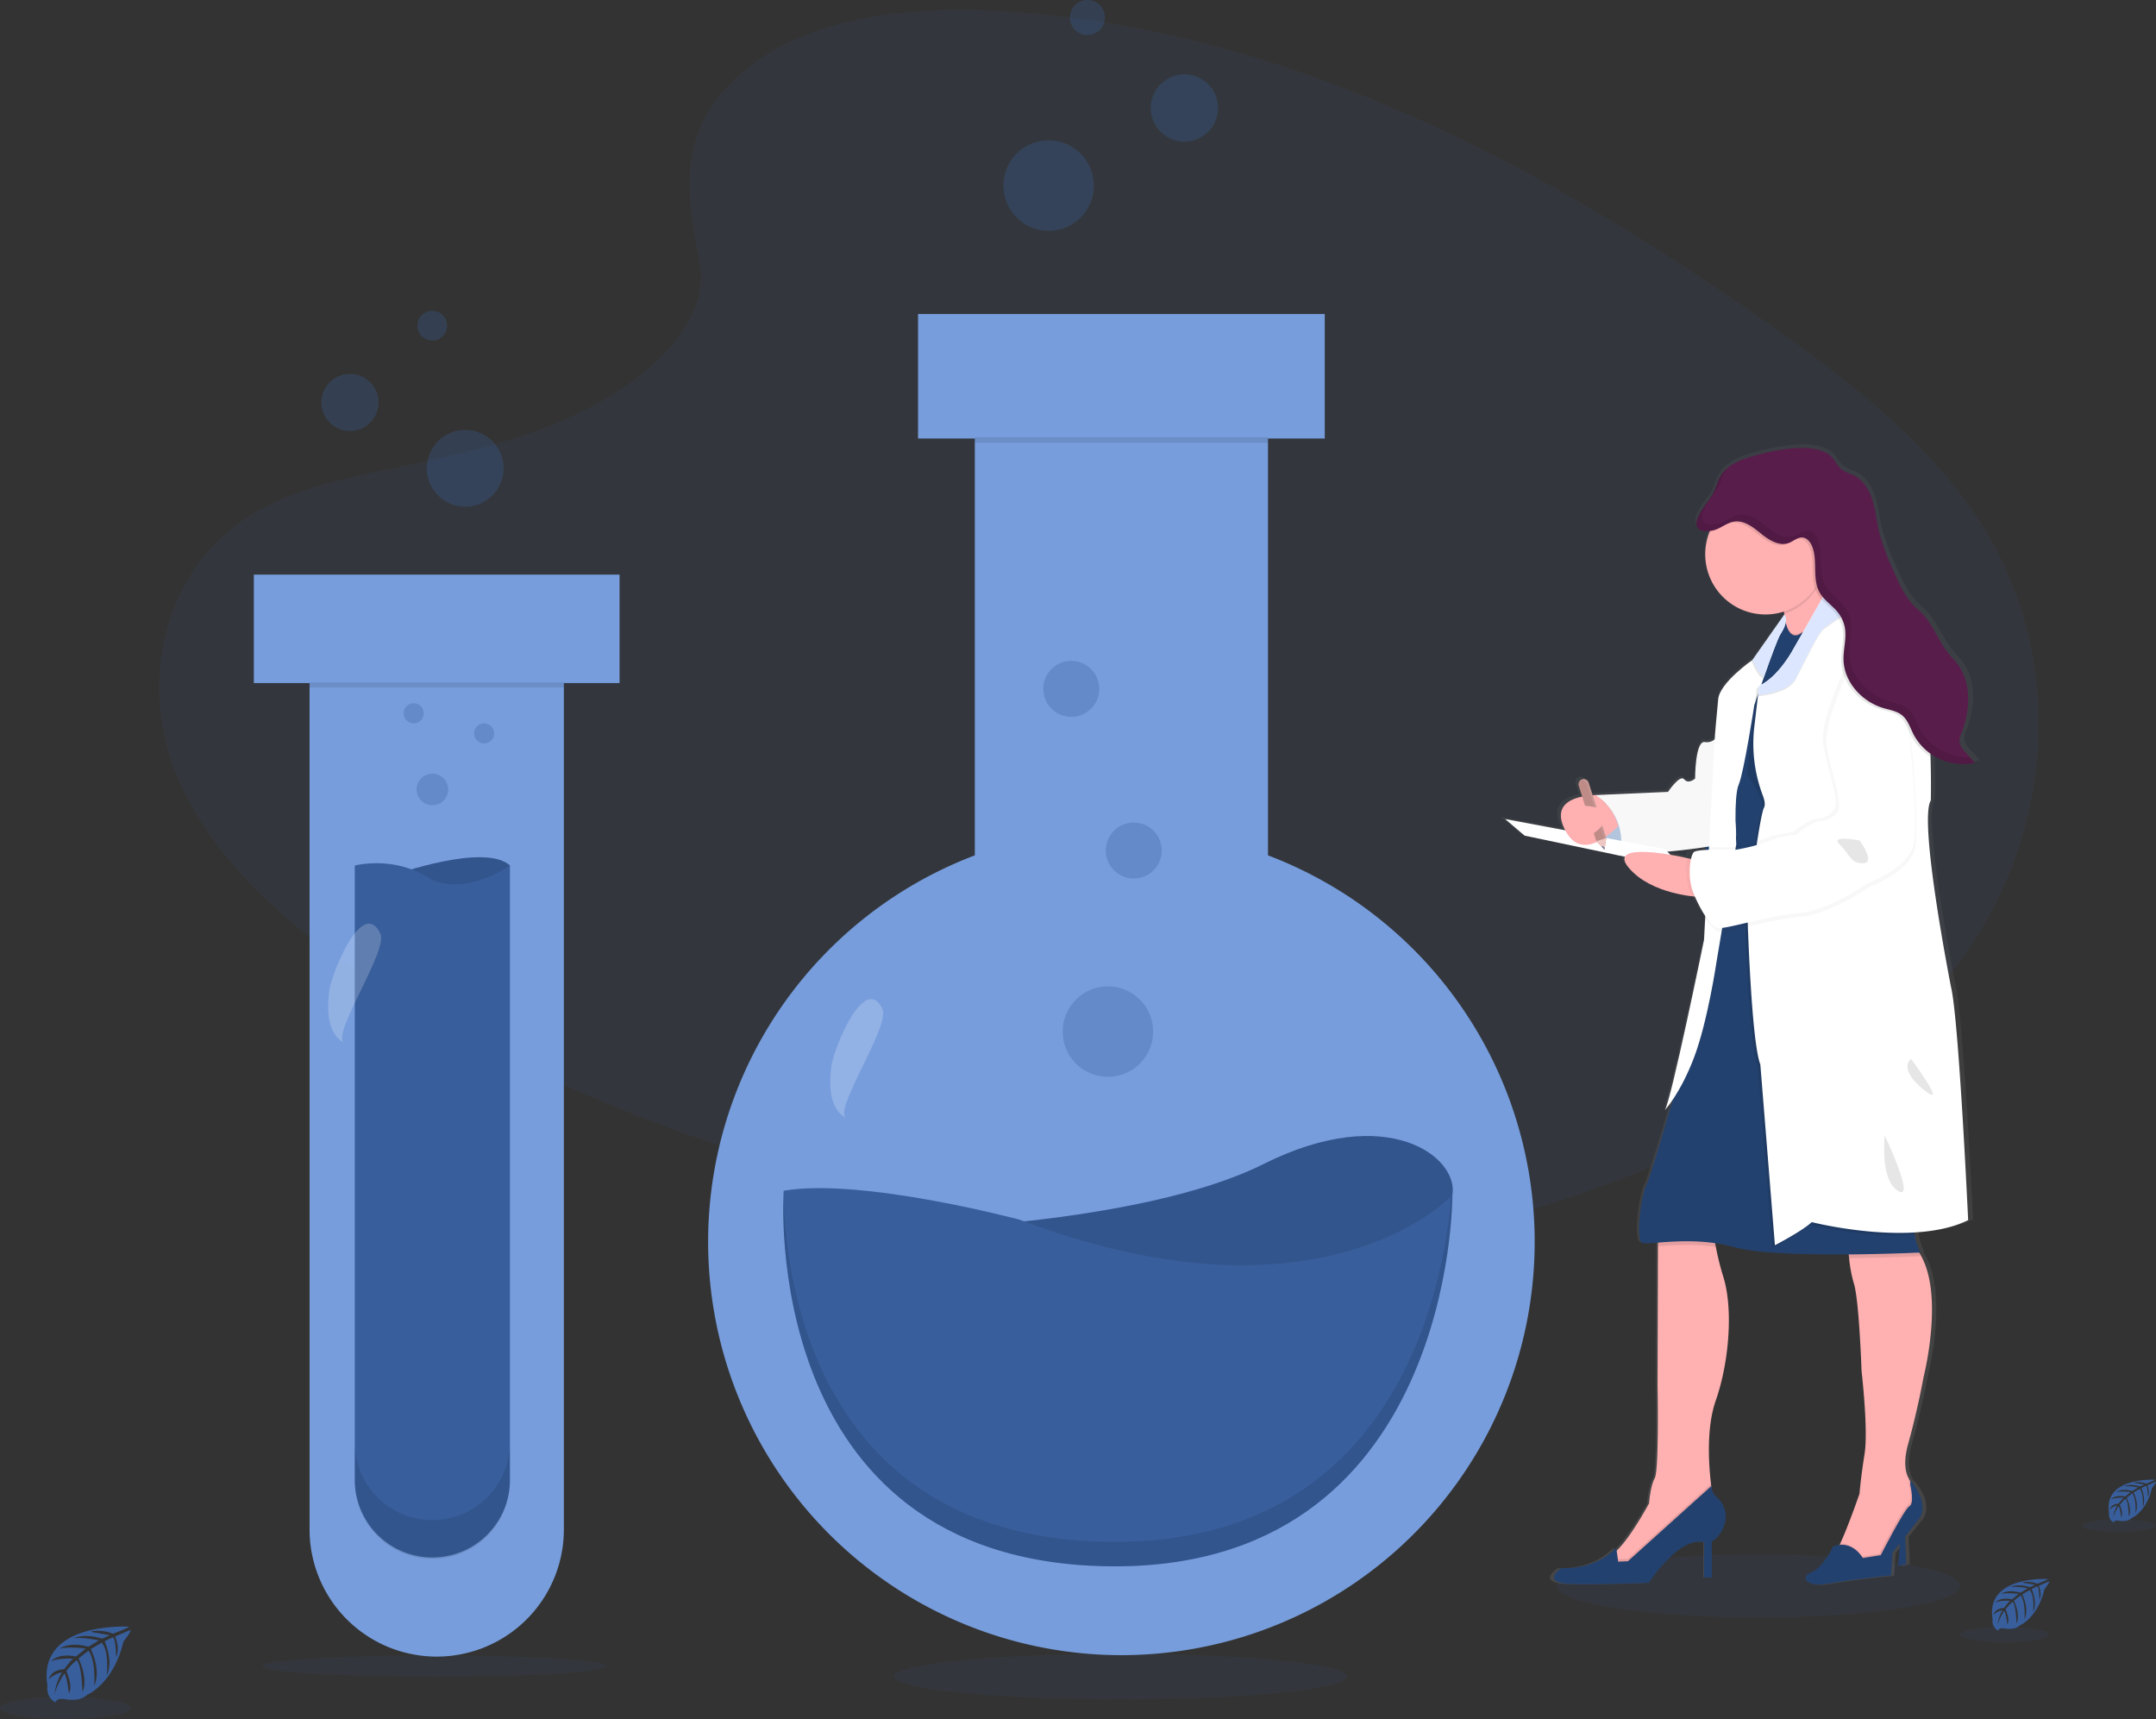 <svg xmlns="http://www.w3.org/2000/svg" xmlns:xlink="http://www.w3.org/1999/xlink" width="897.999" height="715.925" viewBox="0 0 897.999 715.925"><rect x="0" y="0" width="897.999" height="715.925" fill="#333333" stroke="none"/><defs><linearGradient id="a" x1="0.5" y1="1" x2="0.5" gradientUnits="objectBoundingBox"><stop offset="0" stop-color="gray" stop-opacity="0.251"/><stop offset="0.54" stop-color="gray" stop-opacity="0.122"/><stop offset="1" stop-color="gray" stop-opacity="0.102"/></linearGradient></defs><path d="M161.808,801.365s-38.433-2.319-33.905,24.622c0,0-.909,4.755,3.41,6.919,0,0,.073-2,3.946-1.318a17.6,17.6,0,0,0,4.173.2,8.7,8.7,0,0,0,5.11-2.109h0s10.8-4.464,15.011-22.121c0,0,3.11-3.855,2.982-4.846l-6.483,2.728s2.209,4.683.473,8.565c0,0-.218-8.392-1.464-8.183-.255.045-3.364,1.628-3.364,1.628s3.81,8.183.909,14.075c0,0,1.091-10.047-2.128-13.493l-4.546,2.673s4.464,8.419,1.437,15.284c0,0,.773-10.538-2.391-14.639l-4.137,3.228s4.182,8.3,1.628,13.993c0,0-.327-12.265-2.528-13.193,0,0-3.637,3.191-4.173,4.546,0,0,2.873,6.019,1.091,9.2,0,0-1.091-8.183-1.982-8.183,0,0-3.637,5.41-3.982,9.092a19.711,19.711,0,0,1,3.1-9.647,10.811,10.811,0,0,0-5.519,2.855s.564-3.828,6.41-4.164c0,0,2.982-4.1,3.782-4.355,0,0-5.819-.482-9.347,1.082,0,0,3.1-3.637,10.411-1.973l4.092-3.337s-7.665-1.046-10.911.109c0,0,3.737-3.191,12.011-.864l4.446-2.655s-6.537-1.409-10.429-.909c0,0,4.11-2.219,11.729.182l3.182-1.427s-4.792-.909-6.192-1.091-1.473-.536-1.473-.536a16.6,16.6,0,0,1,8.992,1S161.926,801.792,161.808,801.365Z" transform="translate(-108.127 -123.928)" fill="#385e9c"/><ellipse cx="27.204" cy="4.601" rx="27.204" ry="4.601" transform="translate(0 706.724)" fill="#385e9c" opacity="0.1"/><path d="M1091.432,734.077s-21.676-1.309-19.094,13.875a3.71,3.71,0,0,0,1.928,3.91s0-1.127,2.219-.745a10.14,10.14,0,0,0,2.355.109,4.9,4.9,0,0,0,2.882-1.182h0s6.092-2.519,8.465-12.475c0,0,1.746-2.173,1.682-2.728l-3.637,1.564s1.246,2.637.264,4.837c0,0-.118-4.737-.818-4.628-.146,0-1.909.909-1.909.909s2.155,4.546.536,7.928c0,0,.609-5.655-1.2-7.6l-2.582,1.5s2.519,4.755.809,8.629c0,0,.446-5.946-1.346-8.256l-2.337,1.818s2.364,4.673.909,7.892c0,0-.191-6.919-1.427-7.437a14.224,14.224,0,0,0-2.355,2.537s1.619,3.391.618,5.192c0,0-.618-4.61-1.127-4.628,0,0-2.028,3.046-2.237,5.137a11.076,11.076,0,0,1,1.746-5.455,6.082,6.082,0,0,0-3.11,1.618s.318-2.164,3.637-2.355a14.189,14.189,0,0,1,2.137-2.455,13.4,13.4,0,0,0-5.274.609s1.755-2.037,5.874-1.109l2.3-1.882s-4.319-.591-6.146.064c0,0,2.109-1.818,6.765-.491l2.509-1.5a22.61,22.61,0,0,0-5.874-.5s2.309-1.255,6.61.1l1.818-.809s-2.728-.527-3.482-.609-.837-.3-.837-.3a9.383,9.383,0,0,1,5.073.564S1091.5,734.314,1091.432,734.077Z" transform="translate(-193.871 -117.822)" fill="#385e9c"/><ellipse cx="15.339" cy="2.591" rx="15.339" ry="2.591" transform="translate(867.293 632.767)" fill="#385e9c" opacity="0.1"/><path d="M1042.014,779.547s-26.168-1.573-23.04,16.775a4.482,4.482,0,0,0,2.328,4.719s0-1.364,2.728-.909a11.947,11.947,0,0,0,2.846.136,5.928,5.928,0,0,0,3.473-1.437h0s7.356-3.037,10.211-15.057c0,0,2.119-2.628,2.037-3.3l-4.419,1.891s1.509,3.182.327,5.828c0,0-.146-5.719-.991-5.583-.173,0-2.3,1.1-2.3,1.1s2.6,5.555.636,9.583c0,0,.746-6.837-1.446-9.174l-3.11,1.818s3.037,5.737.982,10.411c0,0,.527-7.174-1.637-10l-2.809,2.191s2.846,5.655,1.109,9.529c0,0-.227-8.347-1.728-8.974a16.8,16.8,0,0,0-2.837,3.064s1.955,4.1.745,6.265c0,0-.745-5.564-1.355-5.592,0,0-2.455,3.682-2.728,6.21a13.427,13.427,0,0,1,2.118-6.565,7.411,7.411,0,0,0-3.764,1.946s.382-2.6,4.364-2.828c0,0,2.027-2.8,2.573-2.973,0,0-3.964-.327-6.365.736,0,0,2.119-2.455,7.092-1.337l2.782-2.273s-5.219-.718-7.428.073c0,0,2.546-2.173,8.183-.591l3.028-1.818a27.486,27.486,0,0,0-7.092-.609s2.791-1.509,7.983.127l2.164-.973s-3.264-.646-4.21-.746-1.009-.364-1.009-.364a11.3,11.3,0,0,1,6.119.682S1042.087,779.838,1042.014,779.547Z" transform="translate(-189.023 -121.949)" fill="#385e9c"/><ellipse cx="18.521" cy="3.128" rx="18.521" ry="3.128" transform="translate(816.44 677.537)" fill="#385e9c" opacity="0.1"/><ellipse cx="83.949" cy="13.102" rx="83.949" ry="13.102" transform="translate(648.424 647.378)" fill="#385e9c" opacity="0.1"/><ellipse cx="94.332" cy="9.465" rx="94.332" ry="9.465" transform="translate(372.392 688.748)" fill="#385e9c" opacity="0.1"/><ellipse cx="71.602" cy="4.419" rx="71.602" ry="4.419" transform="translate(109.325 689.439)" fill="#385e9c" opacity="0.1"/><path d="M420.869,87.857c26.559-23.64,68.256-28.486,106.2-26.6,119.19,5.919,226.779,63.464,319.848,128.556,33.7,23.558,66.865,48.953,88.731,81.4C980.2,337.258,966.96,428.763,905.06,483.18c-21.067,18.512-46.6,32.732-72.811,45.289-46.607,22.376-96.9,40.333-149.786,45.461-37.724,3.637-75.911.682-113.408-4.41-104.779-14.22-207.622-45.643-293.816-99.378-37.806-23.64-73.447-52.917-89.031-91.059s-5.61-86.477,33-109.053c15.966-9.338,35.06-13.557,53.744-17.512,27.513-5.828,55.463-11.574,80.294-23.431,25.64-12.238,56-35.905,50.917-62.991C398.72,137.028,394.347,111.5,420.869,87.857Z" transform="translate(-112.814 -56.716)" fill="#385e9c" opacity="0.1"/><path d="M663.772,425.574V251.966h23.64V200.14H518.023v51.826h23.64V425.574a172.135,172.135,0,1,0,122.148.015Z" transform="translate(-135.639 -69.357)" fill="#7fa9ef" opacity="0.9"/><rect width="122.145" height="2.337" transform="translate(405.988 182.073)" opacity="0.1"/><path d="M514,616.063s103.652-1.818,155.478-27.759,81.439-2.782,78.657,12.956-17.575,46.261-76.8,50.008S514,616.063,514,616.063Z" transform="translate(-143.208 -103.532)" fill="#385e9c"/><path d="M514,616.063s103.652-1.818,155.478-27.759,81.439-2.782,78.657,12.956-17.575,46.261-76.8,50.008S514,616.063,514,616.063Z" transform="translate(-143.208 -103.532)" opacity="0.1"/><path d="M465.161,601.592S454.086,755.206,599.335,757.979,743.693,603.41,743.693,603.41,690.049,661.7,563.248,613.584C563.248,613.621,497.547,596.036,465.161,601.592Z" transform="translate(-138.757 -105.7)" fill="#385e9c"/><path d="M743.222,604.254c-2.9,35.387-21.712,146.158-143.831,143.821-119.709-2.264-133.265-106.916-134.329-143.731-.664,19.758-.073,151.341,134.3,153.914C744.649,760.986,743.722,603.69,743.722,603.69S743.54,603.917,743.222,604.254Z" transform="translate(-138.759 -105.989)" opacity="0.1"/><circle cx="18.848" cy="18.848" r="18.848" transform="translate(442.611 410.761)" fill="#385e9c" opacity="0.3"/><circle cx="11.665" cy="11.665" r="11.665" transform="translate(460.56 342.542)" fill="#385e9c" opacity="0.3"/><circle cx="11.665" cy="11.665" r="11.665" transform="translate(434.528 275.214)" fill="#385e9c" opacity="0.3"/><path d="M486.956,541.985c-1,7.947-.8,17.894,6.3,21.6-5.955-3.109,18.457-38.369,14.993-45.57C500.84,502.652,487.866,534.6,486.956,541.985Z" transform="translate(-140.714 -97.837)" fill="#fff" opacity="0.2"/><circle cx="18.848" cy="18.848" r="18.848" transform="translate(417.917 58.445)" fill="#385e9c" opacity="0.3"/><circle cx="14.011" cy="14.011" r="14.011" transform="translate(479.299 30.968)" fill="#385e9c" opacity="0.3"/><circle cx="7.283" cy="7.283" r="7.283" transform="translate(445.639 0)" fill="#385e9c" opacity="0.3"/><path d="M374.793,319.48H222.47v45.179h23.213V717.13a52.96,52.96,0,1,0,105.92,0l0-352.471h23.194Z" transform="translate(-116.745 -80.19)" fill="#7fa9ef" opacity="0.9"/><path d="M286.81,456.268s37.7-13.466,48.189-3.892c0,0-15.266,22.44-29.323,21.54S286.81,456.268,286.81,456.268Z" transform="translate(-122.586 -91.941)" fill="#385e9c"/><path d="M286.81,456.268s37.7-13.466,48.189-3.892c0,0-15.266,22.44-29.323,21.54S286.81,456.268,286.81,456.268Z" transform="translate(-122.586 -91.941)" opacity="0.1"/><path d="M333.338,452.663v255.82A32.314,32.314,0,0,1,301.024,740.8h0a32.314,32.314,0,0,1-32.314-32.314V452.663s15.557-4.191,30.214,4.792S333.338,452.663,333.338,452.663Z" transform="translate(-120.943 -92.191)" fill="#385e9c"/><rect width="105.916" height="2.082" transform="translate(128.919 284.188)" opacity="0.1"/><path d="M301.024,749.323h0A32.314,32.314,0,0,1,268.71,717v16.157a32.314,32.314,0,0,0,32.314,32.314h0a32.314,32.314,0,0,0,32.314-32.314V717a32.314,32.314,0,0,1-32.314,32.323Z" transform="translate(-120.943 -116.274)" opacity="0.1"/><circle cx="6.583" cy="6.583" r="6.583" transform="translate(173.508 322.184)" fill="#385e9c" opacity="0.3"/><circle cx="4.192" cy="4.192" r="4.192" transform="translate(197.439 301.236)" fill="#385e9c" opacity="0.3"/><circle cx="4.192" cy="4.192" r="4.192" transform="translate(168.116 292.862)" fill="#385e9c" opacity="0.3"/><path d="M256.956,507.436c-1,7.947-.8,17.894,6.3,21.6-5.965-3.11,18.457-38.36,14.993-45.57C270.822,468.121,257.866,500.062,256.956,507.436Z" transform="translate(-119.836 -94.702)" fill="#fff" opacity="0.2"/><circle cx="15.993" cy="15.993" r="15.993" transform="translate(177.754 179.036)" fill="#385e9c" opacity="0.3"/><circle cx="11.893" cy="11.893" r="11.893" transform="translate(133.875 155.714)" fill="#385e9c" opacity="0.3"/><circle cx="6.183" cy="6.183" r="6.183" transform="translate(173.853 129.437)" fill="#385e9c" opacity="0.3"/><path d="M983.118,485.125s-13.957-69.41-8.619-78.048c0,0,.191-8.028-.127-18.257v-1.182a24.11,24.11,0,0,0,2.928,1.709,23.64,23.64,0,0,0,15.975,2.064l-4.246-4.71a7.825,7.825,0,0,1-2.291-3.828,8.338,8.338,0,0,1,.909-4.137c4.01-10.138,4.255-22.894-3.51-30.632-6.528-6.51-8.128-14.911-15.184-20.849-5.183-4.355-8.029-10.738-10.72-16.893a96.746,96.746,0,0,1-5.865-16c-1.018-4.319-1.418-8.783-2.819-13s-4-8.319-8.083-10.2a29.7,29.7,0,0,1-4.392-1.946c-1.746-1.173-2.791-3.082-4.046-4.746-6.365-8.465-27.822-3.482-37.969-.045a21.377,21.377,0,0,0-7.5,4.155l.091-.155.255-.373a13.438,13.438,0,0,0-2.837,3.164c-1.482,2.346-2.1,5.1-3.328,7.574-1.491,3-9.765,11.374-6.21,14.748a3.049,3.049,0,0,0,.827.546,7.41,7.41,0,0,0,4.191.418c-.055.118-.109.236-.155.355a24.787,24.787,0,0,0-1.818,9.374,25.367,25.367,0,0,0,25.586,25.14,25.93,25.93,0,0,0,7.838-1.2c.064.318.118.636.173.955a.826.826,0,0,0,.064.391h0l-.446.627-.073-.118-13.266,18.548c-2.028,1.418-13.711,9.874-14.339,16.212-.691,6.937-1.382,15.066-1.382,15.066l-.091,1.737a5.237,5.237,0,0,1-4.219,1.146c-4.137-.682-4.137,15.239-4.137,15.239s-2.728,2.537-4.646.336-6.892,5.246-6.892,5.246L831.386,404.9h-.718l-1.691-5.237a2.209,2.209,0,0,0-2.728-1.4,1.763,1.763,0,0,0-.382.155l-.109.073a1.325,1.325,0,0,0-.218.155.626.626,0,0,0-.118.1,1.539,1.539,0,0,0-.173.173,1.321,1.321,0,0,0-.091.118l-.055.055h0a2.137,2.137,0,0,0-.309,1.891l1.455,4.492c-6.046,1.218-12.238,4.646-7.192,14.1L793.49,414.86l8.274,6.937,42.734,8.819c-.564,1.018-.191,2.482,1.573,4.546,7.592,8.929,21.467,11.347,27.04,11.984a47.822,47.822,0,0,0,5.455,9.265l-.491,8.892s-14.111,67.819-16.7,71.265a40.2,40.2,0,0,0,3.5-4.728c-4.1,13.938-9.829,33.014-11.329,35.869-2.419,4.546-4.655,23.022-1.9,24.213.864.364,3.255.191,6.7-.073v1.528l-.155,57.963s.691,35.56-1.209,38.942-2.409,10.492-2.409,10.492-7.619,14.029-13.638,19.667l-.136.118-.191-1.327s-7.274,9.147-23.258,8.638c0,0-9.647,6.265,4.655,6.6s32.559-.509,32.559-.509,12.729-19.467,23.431-16.93v14.729h3.273V716.9a13.42,13.42,0,0,0,5.819-8.829,10.684,10.684,0,0,0-3.81-9.9,6.365,6.365,0,0,1-2.091-4.637l-.118.1a6.741,6.741,0,0,0-.118-.909c-.909-7.619-2.1-23.294,2.046-34.914,5.683-15.921,7.41-38.087,3.273-51.3a117.365,117.365,0,0,1-3.273-12.847c-.1-.555-.2-1.073-.282-1.564a64.549,64.549,0,0,1,8.392,1.718c9.6,2.637,30.577,3.128,48.489,2.991.045.491.1,1,.155,1.518a55.146,55.146,0,0,0,2.018,10.547c2.237,6.783,3.273,36.569,3.273,36.569s2.9,24.5,1.318,34.487c-.909,5.546-1.673,11.111-2.173,16.7v.109s-4.746,13.538-8.183,20.912c-.091.191-.173.373-.264.555a11.455,11.455,0,0,0-2.728.591s-4.646,9.31-9.3,10.838-3.1,6.6,7.41,4.737S957.487,731,957.487,731l.691-9.483,3.228-4.037-.818,9.456,3.446-.673-.455-11.511,5.283-6.61s6.365-5.674-3.1-16.839v.236c-.1-.164-.2-.327-.309-.482V691c-1.564-2.437-2.819-6.974-.527-15.03,4.137-14.548,6.546-27.759,6.546-27.759s9.247-35.378-1.873-52.126h.5a28.26,28.26,0,0,1-2.4-7.438c-.054-.309-.1-.627-.154-.909,8.183-.473,16.3-1.964,22.876-5.164C990.347,582.475,986.392,498.5,983.118,485.125ZM878.712,426.57v.164l-1.7.082Zm-5.792.8a1.818,1.818,0,0,0-.764.364,7.556,7.556,0,0,0-1.328,3.473l-2.637-.6s-1.818-.391-4.546-.827l-1.264-1.264C865.892,428.189,869.492,427.8,872.92,427.371Z" transform="translate(-168.579 -74.772)" fill="url(#a)"/><path d="M870.509,703.792,869.5,715.776l3.373-.682-.509-12.984Z" transform="translate(-78.928 -63.733)" fill="#23416e"/><path d="M887.6,690.57c-4.064,11.574-2.9,27.2-1.991,34.8.336,2.81.646,4.546.646,4.546s-6.074,13.838-6.583,14.348S861.78,755.37,861.78,755.37l-12.147,7.083s-12.32-5.4-6.365-7.274a8.974,8.974,0,0,0,3.182-2.173c5.892-5.619,13.357-19.594,13.357-19.594s.5-7.083,2.355-10.456,1.182-38.806,1.182-38.806l.155-57.772V618.85l23.112.173a53.045,53.045,0,0,0,1,7.61,117.689,117.689,0,0,0,3.219,12.8C894.848,652.628,893.166,674.7,887.6,690.57Z" transform="translate(-172.95 -107.365)" fill="#ffb0b1"/><path d="M886.247,740.546s-6.074,13.838-6.583,14.348S861.78,766,861.78,766l-12.147,7.083s-12.32-5.4-6.365-7.274a8.974,8.974,0,0,0,3.182-2.173l.527,3.692,4.055-.173L885.61,736C885.938,738.8,886.247,740.546,886.247,740.546Z" transform="translate(-172.95 -117.999)" opacity="0.1"/><path d="M883.687,736.88l-34.842,31.387-4.055.164-.836-5.9s-7.092,9.092-22.785,8.6c0,0-9.447,6.246,4.546,6.583s31.9-.509,31.9-.509,12.484-19.4,22.94-16.866v14.675h3.21V760.165a13.339,13.339,0,0,0,5.692-8.792,10.756,10.756,0,0,0-3.728-9.874,6.364,6.364,0,0,1-2.037-4.619Z" transform="translate(-170.808 -118.079)" fill="#23416e"/><path d="M977.2,708.56c-2.246,8.029-1.018,12.547.509,14.975v.055a27.66,27.66,0,0,1,4.064,9.9l.145.764-15.857,23.112-8.6,3.373s-13.838-4.719-11.311-6.074c.636-.336,1.627-2.082,2.728-4.546,3.391-7.274,8.047-20.785,8.047-20.785v-.118c.482-5.574,1.264-11.12,2.128-16.648,1.546-9.938-1.291-34.36-1.291-34.36s-1.009-29.686-3.21-36.442a56.369,56.369,0,0,1-1.973-10.511c-.455-4.246-.555-7.71-.555-7.71s9.092-12.656,25.813,1.009a18.674,18.674,0,0,1,3.482,3.792c11.538,16.366,2.255,52.562,2.255,52.562S981.245,694.058,977.2,708.56Z" transform="translate(-182.408 -107.307)" fill="#ffb0b1"/><path d="M981.918,744.7l-15.857,23.113-8.6,3.373s-13.838-4.719-11.311-6.074c.636-.336,1.627-2.082,2.728-4.546,5.855,0,8.892,5.528,8.892,5.528l7.419-1.173s9.792-19.239,11.984-20.412.336-8.783.336-8.783V733.79l.173.209v.055a27.661,27.661,0,0,1,4.091,9.929Z" transform="translate(-182.408 -117.798)" opacity="0.1"/><path d="M957.161,766.685s-4.219-7.756-12.311-4.892c0,0-4.546,9.283-9.092,10.8s-3.037,6.574,7.274,4.719,25.813-3.373,25.813-3.373l.673-9.447,10.456-13.329s6.246-5.655-3.037-16.784v1.937s1.818,7.592-.336,8.774S964.625,765.5,964.625,765.5Z" transform="translate(-181.272 -117.852)" fill="#23416e"/><path d="M888.761,619.033a53.037,53.037,0,0,0,1,7.61c-9.52-1.4-18.348-.7-24.131-.255V618.86Z" transform="translate(-175.127 -107.366)" opacity="0.1"/><path d="M982.875,630.446s-13.529.655-29.641.791c-.455-4.246-.555-7.71-.555-7.71s9.092-12.656,25.813,1.009a18.68,18.68,0,0,1,3.482,3.792A22.16,22.16,0,0,0,982.875,630.446Z" transform="translate(-183.029 -107.305)" opacity="0.1"/><path d="M974.193,614.145s-59.218,2.864-77.284-2.191-35.933-.682-38.633-1.864-.5-19.567,1.818-24.122,15.357-50.617,15.357-50.617l12.484-65.128,13.166-3.637.909-.255,22.922-6.365,16.812-4.637s33.4,130.419,30.532,140.021a24.55,24.55,0,0,0-.482,11.32,28.359,28.359,0,0,0,2.4,7.474Z" transform="translate(-174.347 -92.521)" fill="#23416e"/><path d="M842.579,422.72s-11.82,12.656-2.873,19.739,14.848.682,14.848.682Z" transform="translate(-172.47 -89.561)" fill="#c7daf5"/><path d="M842.579,422.72s-11.82,12.656-2.873,19.739,14.848.682,14.848.682Z" transform="translate(-172.47 -89.561)" opacity="0.1"/><path d="M945.793,328.753s-1.382,1.309-3.473,3.264c-2.973,2.773-7.374,6.837-11.283,10.247-5.455,4.71-9.865,8.183-8.274,5.21s1.291-8.083.5-12.893l-.164-.955a88.47,88.47,0,0,0-2.619-10.447s8.738-11.293,13.575-15.748c1.818-1.664,3.064-2.373,3.128-1.209.091,1.582,1.282,5.037,2.728,8.783.055.109.1.227.145.336.982,2.519,2.082,5.146,3.055,7.392C944.593,326.18,945.793,328.753,945.793,328.753Z" transform="translate(-180.106 -78.934)" fill="#ffb0b1"/><path d="M940.045,315.342a25.1,25.1,0,0,1-16.8,19.239,86.757,86.757,0,0,0-2.782-11.4s16.448-21.258,16.7-16.957C937.317,307.859,938.535,311.478,940.045,315.342Z" transform="translate(-180.104 -78.934)" opacity="0.1"/><path d="M918.581,343.421l2.128-2.991s1.409,8.6,6.6,4.81,5.455,28.55,5.455,28.55l-5.583,83.267-40.242-2.409,1.137-40.233,4.546-20.248,11.265-29.486,6.746-9.738Z" transform="translate(-177.061 -82.091)" opacity="0.1"/><path d="M932.744,374.349l-5.037,75.284-.527,7.974-22.44-1.337-.909-.055-16.921-1.009,1.137-40.242,4.546-20.239,11.265-29.486,6.774-9.747,7.974-11.511,2.128-3s1.409,8.61,6.6,4.81l.1-.073h0C932.5,342.462,932.744,374.349,932.744,374.349Z" transform="translate(-177.059 -82.141)" fill="#23416e"/><path d="M888.647,392.29s-2.018,4.219-6.074,3.546-4.046,15.184-4.046,15.184-2.728,2.528-4.546.336-6.746,5.228-6.746,5.228l-30.7,1.355s13.638,6.237,10.965,25.14c0,0,46.371-2.873,47.916-7.274S888.647,392.29,888.647,392.29Z" transform="translate(-172.486 -86.799)" fill="#fff"/><path d="M888.647,392.29s-2.018,4.219-6.074,3.546-4.046,15.184-4.046,15.184-2.728,2.528-4.546.336-6.746,5.228-6.746,5.228l-30.7,1.355s13.638,6.237,10.965,25.14c0,0,46.371-2.873,47.916-7.274S888.647,392.29,888.647,392.29Z" transform="translate(-172.486 -86.799)" opacity="0.03"/><path d="M689.5,375.14l8.1,6.919,66.646,14-8.274-8.429Z" transform="translate(-62.588 -34.053)" fill="#fff"/><path d="M917.054,345.844c-1.1,1.655-4.264,10.347-6.919,17.9-2.2,6.292-4.046,11.82-4.046,11.82s-4.3,28.013-6.492,33.069-1.009,24.822-1.009,24.822L890.4,482.219s-3.71,25.14-9.438,40.151c-5.619,14.739-11.984,21.676-12.156,21.885,2.537-3.428,16.366-71.02,16.366-71.02l4.546-85.213s.673-8.092,1.355-15.011,14.339-16.366,14.339-16.366l13.2-18.776C919.972,339.716,919.081,342.807,917.054,345.844Z" transform="translate(-175.416 -81.859)" fill="#fff"/><path d="M880.942,465.2s-19.4-.837-28.85-12.147,21.767-4.546,21.767-4.546l8.092,1.818Z" transform="translate(-173.737 -91.72)" fill="#ffb0b1"/><path d="M976.742,585.482a24.549,24.549,0,0,0-.482,11.32c-21.2,1.509-43.888-4.237-43.888-4.237-4.219,3.882-15.357,9.62-15.357,9.62l-6.074-75.257c-3.873-10.129-5.392-63.273-5.392-63.273s.346-2.782.909-6.947a.733.733,0,0,1,.045-.309c1.518-11.638,4.546-33.487,5.983-36.442,2.028-4.046-6.237-14.839-6.237-14.839l3.755-32.078.455-3.864c7.938-3.546,14.011-14.848,14.011-14.848l4.655-8.183h0c5.083-3.255,5.328,28.632,5.328,28.632l-5.037,75.284,16.812-4.637S979.607,575.863,976.742,585.482Z" transform="translate(-178.751 -82.589)" opacity="0.1"/><path d="M998.61,588.7c-23.112,11.474-65.128.846-65.128.846-4.219,3.882-15.357,9.62-15.357,9.62l-6.074-75.257c-3.873-10.12-5.392-63.264-5.392-63.264s4.892-39.651,6.91-43.7c.591-1.182.309-2.937-.391-4.828a61.172,61.172,0,0,1-3.7-28.313l1.618-13.775.455-3.864c7.928-3.546,14-14.857,14-14.857l4.228-7.4,7.783-13.638,3.682-6.456.618.564,4.783,4.328s2.028,1.673,5.064,4.246c6.619,5.574,18.057,15.393,23.949,21.394,5.192,5.3,6.828,25.877,7.274,41.37.318,10.192.127,18.185.127,18.185-5.237,8.6,8.429,77.784,8.429,77.784C994.728,505.02,998.61,588.7,998.61,588.7Z" transform="translate(-178.852 -80.584)" fill="#fff"/><path d="M951.9,353.761s-15.866,30.2-14,41.67,7.083,24.467,4.546,27.5a9.328,9.328,0,0,1-7.428,3.71c-2.528.173-9.283,4.892-9.283,5.4s-6.237.509-11.82,2.873-13.838,3.71-13.838,3.71-16.03-.509-17.548,1.009-3.037,10.629.173,17.885,6.746,12.656,9.447,13.638,19.739-4.719,33.569-6.074S954.63,452.8,954.63,452.8s16.53-5.91,19.4-15.866-3.546-64.619-3.546-64.619S965.541,346.842,951.9,353.761Z" transform="translate(-176.505 -83.193)" opacity="0.03"/><path d="M949.663,350.981s-15.857,30.2-14,41.67,7.083,24.467,4.546,27.5a9.328,9.328,0,0,1-7.428,3.71c-2.528.173-9.274,4.892-9.274,5.4s-6.246.5-11.82,2.864-13.838,3.71-13.838,3.71-16.03-.5-17.548,1.018-3.037,10.629.173,17.885,6.746,12.656,9.447,13.638,19.739-4.728,33.578-6.074S952.364,450,952.364,450s16.53-5.9,19.4-15.857-3.546-64.619-3.546-64.619S963.329,344.062,949.663,350.981Z" transform="translate(-176.302 -82.941)" opacity="0.03"/><path d="M951.33,352.091s-15.848,30.2-14.029,41.633,7.083,24.467,4.546,27.5a9.3,9.3,0,0,1-7.428,3.71c-2.528.173-9.274,4.892-9.274,5.4s-6.246.509-11.82,2.873-13.838,3.71-13.838,3.71-16.03-.509-17.548,1.009-3.037,10.629.173,17.884,6.746,12.656,9.447,13.638,19.739-4.719,33.578-6.074,28.85-12.311,28.85-12.311,16.53-5.91,19.4-15.866-3.546-64.619-3.546-64.619S965,345.172,951.33,352.091Z" transform="translate(-176.451 -83.042)" fill="#fff"/><path d="M957.142,441.205s-12.656-2.528-8.265,1.691,4.383,7.928,9.783,7.756S957.142,441.205,957.142,441.205Z" transform="translate(-182.6 -91.171)" opacity="0.1"/><path d="M981.48,541.3s-5.737,3.882,5.228,12.82S981.48,541.3,981.48,541.3Z" transform="translate(-185.507 -100.325)" opacity="0.1"/><path d="M969.536,576.37c0,.509-2.018,18.557,5.574,23.113S969.536,576.37,969.536,576.37Z" transform="translate(-184.537 -103.509)" opacity="0.1"/><path d="M835.632,420.48c-6.11.209-19.339,2.082-12.484,14.866,6.065,11.311,16.248,3.755,21.949-1.991a21.576,21.576,0,0,0-9.465-12.875Z" transform="translate(-171.097 -89.358)" fill="#ffb0b1"/><path d="M848.19,433.91Z" transform="translate(-173.544 -90.577)" fill="#ffb0b1"/><path d="M847.59,434.5c.091-.082.173-.173.255-.255C847.763,434.332,847.681,434.423,847.59,434.5Z" transform="translate(-173.49 -90.608)" fill="#ffb0b1"/><path d="M952.155,333.513c-6.492,4.437-11.938,8.183-12.993,8.965-2.919,2.146-8.483,14.8-12.029,21.258-2.855,5.2-12.1,6.537-15.593,6.865l.418-3.828c7.928-3.537,14-14.848,14-14.848l15.693-27.495,5.4,4.892S949.118,330.949,952.155,333.513Z" transform="translate(-179.294 -80.639)" opacity="0.1"/><path d="M952.155,332.958c-6.492,4.428-11.938,8.183-12.993,8.956-2.919,2.155-8.483,14.8-12.029,21.258-2.855,5.2-12.1,6.537-15.593,6.865l.455-3.864c7.928-3.546,14-14.857,14-14.857L941.69,323.82l5.4,4.892S949.118,330.348,952.155,332.958Z" transform="translate(-179.294 -80.584)" fill="#dce7ff"/><path d="M937.466,307.679a24.258,24.258,0,0,1-.555,5.237,24.7,24.7,0,0,1-3.855,8.965,25.058,25.058,0,1,1,4.41-14.2Z" transform="translate(-177.098 -76.844)" fill="#ffb0b1"/><path d="M981.383,391.984a22.257,22.257,0,0,1-8.083-8.692c-1.409-2.791-2.346-6-4.764-7.992-2.164-1.764-5.092-2.2-7.774-2.991-8.883-2.628-16.366-10.747-16.621-20-.127-4.355,1.228-8.71.609-13.02a14.356,14.356,0,0,0-2.828-6.719,20.809,20.809,0,0,0-2.437-2.628c-1.182-1.118-2.428-2.2-3.5-3.391a13.212,13.212,0,0,1-1.818-2.409,11.906,11.906,0,0,1-.973-2.246c-1.655-5.164-.155-11.311-2.01-16.539a.875.875,0,0,0-.1-.282c-.709-1.864-2.137-3.719-4.11-3.864s-3.691,1.5-5.583,2.246c-3.964,1.537-8.247-1.082-11.547-3.755s-7.028-5.728-11.238-5.128c-2.773.391-4.973,2.291-7.528,3.273a12.2,12.2,0,0,1-1.818.509,25.058,25.058,0,0,1,48.307,9.338,24.257,24.257,0,0,1-.555,5.237c.055.109.1.227.145.336.982,2.519,2.082,5.146,3.055,7.392L945,324.983s2.027,1.673,5.064,4.246c6.619,5.574,18.057,15.393,23.949,21.394C979.273,355.915,980.91,376.49,981.383,391.984Z" transform="translate(-177.272 -76.846)" opacity="0.1"/><path d="M890.3,280.492c1.209-2.464,1.818-5.219,3.255-7.547,2.118-3.41,5.828-5.546,9.62-6.856,9.929-3.419,30.914-8.392,37.178,0,1.237,1.664,2.255,3.573,3.964,4.746a30.526,30.526,0,0,0,4.3,1.928c4,1.882,6.556,5.965,7.919,10.165s1.764,8.656,2.728,12.966a95.6,95.6,0,0,0,5.746,15.939c2.628,6.137,5.455,12.493,10.492,16.839,6.919,5.919,8.474,14.293,14.866,20.776,7.61,7.71,7.365,20.43,3.446,30.523a8.41,8.41,0,0,0-.909,4.128,7.892,7.892,0,0,0,2.246,3.819l4.155,4.692a23.376,23.376,0,0,1-25.54-11.82c-1.418-2.791-2.355-6-4.773-7.983-2.164-1.773-5.083-2.2-7.774-3-8.883-2.628-16.366-10.747-16.621-20-.127-4.346,1.227-8.71.618-13.02a14.485,14.485,0,0,0-2.819-6.637c-2.337-3.037-5.837-5.1-7.728-8.429-3.2-5.646-.773-12.993-3.082-19.094-.709-1.818-2.128-3.719-4.11-3.864s-3.691,1.509-5.583,2.246c-3.964,1.537-8.238-1.082-11.538-3.755s-7.037-5.719-11.238-5.119c-2.782.391-4.973,2.282-7.537,3.264-1.891.727-5.728,1.382-7.392-.218C880.712,291.83,888.813,283.483,890.3,280.492Z" transform="translate(-176.734 -74.925)" fill="#591d4b"/><path d="M976.123,378.815c-1.409-2.791-2.346-6-4.764-7.992-2.164-1.773-5.092-2.2-7.774-2.991-8.883-2.628-16.366-10.747-16.621-20-.136-4.355,1.227-8.71.609-13.02a14.356,14.356,0,0,0-2.828-6.719c-2.328-3.037-5.837-5.11-7.719-8.438-3.21-5.646-.773-12.993-3.082-19.094-.709-1.818-2.128-3.719-4.11-3.864s-3.691,1.5-5.583,2.237c-3.964,1.546-8.247-1.073-11.538-3.746s-7.037-5.719-11.247-5.128c-2.728.391-4.964,2.282-7.528,3.273-1.891.727-5.728,1.382-7.392-.218-3.482-3.364,4.619-11.711,6.083-14.693,1.209-2.464,1.818-5.219,3.255-7.547l.245-.382a13.377,13.377,0,0,0-2.728,3.164c-1.455,2.328-2.055,5.083-3.255,7.547-1.464,2.991-9.565,11.338-6.083,14.693,1.655,1.6,5.455.909,7.392.218,2.555-.982,4.746-2.873,7.528-3.273,4.2-.591,7.938,2.455,11.238,5.128s7.583,5.292,11.538,3.755c1.9-.736,3.555-2.4,5.583-2.246s3.41,2,4.119,3.864c2.309,6.065-.127,13.411,3.073,19.094,1.891,3.319,5.4,5.392,7.728,8.429a14.358,14.358,0,0,1,2.828,6.719c.618,4.31-.746,8.665-.609,13.02.282,9.265,7.738,17.384,16.621,20,2.682.791,5.61,1.218,7.774,3,2.419,1.982,3.346,5.192,4.764,7.983a23.376,23.376,0,0,0,25.54,11.82l-1.955-2.219C988.643,391.335,980.015,386.48,976.123,378.815Z" transform="translate(-176.722 -75.743)" opacity="0.1"/><path d="M920.157,346.4c-1.109,1.655-4.273,10.347-6.919,17.894-2.473-.955-4.728-7.1-4.728-7.1l13.175-18.776C923.067,340.275,922.176,343.366,920.157,346.4Z" transform="translate(-179.02 -81.909)" opacity="0.1"/><path d="M920.708,345.844c-1.1,1.655-4.264,10.347-6.919,17.9-2.473-.955-4.719-7.1-4.719-7.1l13.2-18.776C923.627,339.716,922.736,342.807,920.708,345.844Z" transform="translate(-179.07 -81.859)" fill="#dce7ff"/><path d="M836.719,439.016,829.4,415.967a2.164,2.164,0,0,1,1.4-2.728h0a2.146,2.146,0,0,1,2.728,1.4l7.319,23.067-.727,4.828Z" transform="translate(-171.829 -88.691)" fill="#be8b87"/><path d="M830.129,413.926h0a2.164,2.164,0,0,1,2.728,1.409l7.319,23.049-.555,3.637.536.555.727-4.828L833.566,414.7a2.146,2.146,0,0,0-2.728-1.4h0a2.11,2.11,0,0,0-1.118.827,2.073,2.073,0,0,1,.409-.2Z" transform="translate(-171.867 -88.696)" fill="#fff" opacity="0.1"/><path d="M731.27,385.169l4.11-1.309-.6,3.964-.127.864-1.2-1.255Z" transform="translate(-66.38 -34.844)" fill="#efc8c4"/><path d="M839.86,444.063a1.029,1.029,0,0,1,.264-.218.373.373,0,0,1,.391,0,.908.908,0,0,1,.145.227.719.719,0,0,0,.527.355l-.127.909Z" transform="translate(-172.788 -91.474)" fill="#727a9c"/><path d="M829.37,425.23s14.684-.082,11.22,6.155-8.856,7-8.856,7Z" transform="translate(-171.836 -89.789)" fill="#ffb0b1"/></svg>